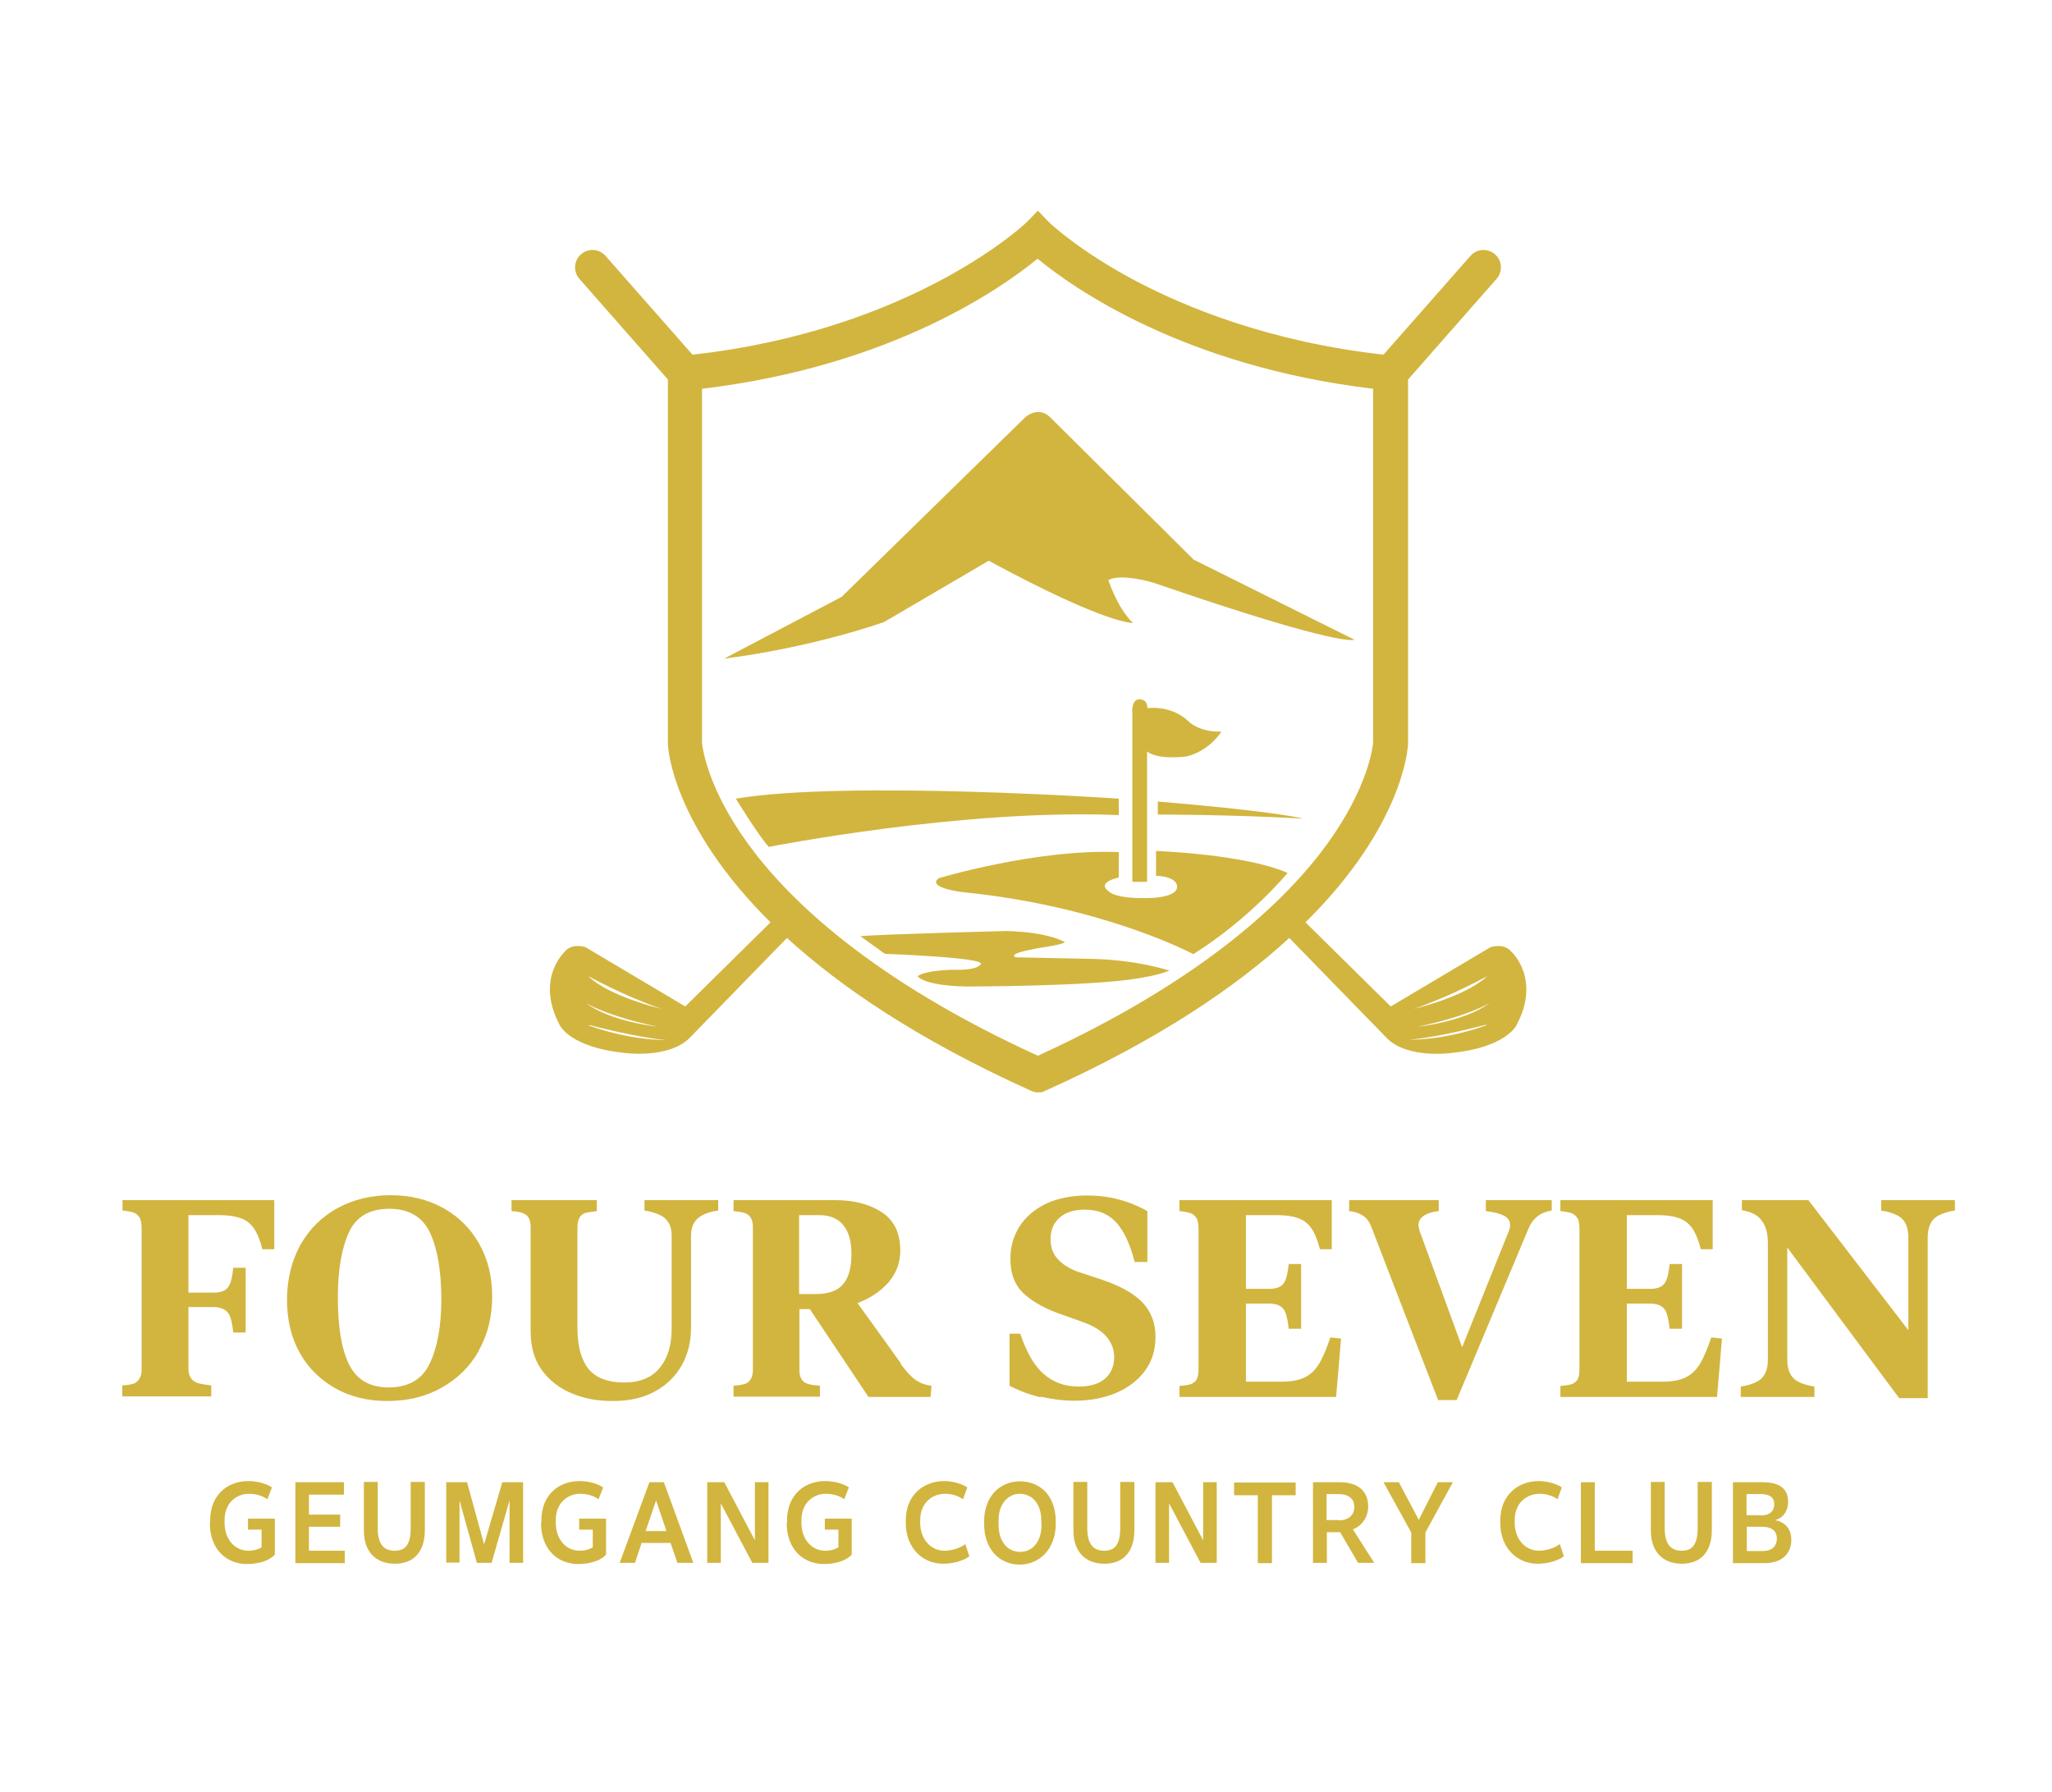 <?xml version="1.0" encoding="UTF-8"?>
<svg id="Layer_1" xmlns="http://www.w3.org/2000/svg" width="71" height="62" version="1.1" viewBox="0 0 71 62">
  <!-- Generator: Adobe Illustrator 29.8.2, SVG Export Plug-In . SVG Version: 2.1.1 Build 3)  -->
  <defs>
    <style>
      .st0 {
        fill: #d2b53f;
      }
    </style>
  </defs>
  <g>
    <path class="st0" d="M4.22,41.52h5.27v1.7h-.41c-.08-.31-.18-.56-.3-.73-.12-.17-.28-.29-.47-.35-.19-.07-.43-.1-.72-.1h-1.07v2.68h.87c.28,0,.46-.08.54-.25.07-.12.11-.32.14-.61h.43v2.24h-.43c-.03-.3-.08-.5-.13-.6-.09-.18-.28-.28-.55-.28h-.87v2.12c0,.25.09.41.27.49.09.04.27.07.52.1v.38h-3.08v-.38c.2-.01.34-.04.42-.07.16-.08.25-.24.25-.48v-4.87c0-.16-.02-.28-.05-.35-.04-.08-.1-.14-.18-.19-.09-.04-.23-.07-.43-.09v-.38Z"/>
    <path class="st0" d="M16.57,46.73c-.31.55-.74.97-1.29,1.28-.55.31-1.18.46-1.88.46-.66,0-1.26-.14-1.78-.43-.52-.29-.94-.69-1.24-1.22-.3-.53-.45-1.15-.45-1.85s.16-1.36.47-1.91c.31-.55.74-.97,1.29-1.27.54-.29,1.15-.44,1.83-.44s1.28.15,1.81.44c.53.29.95.71,1.25,1.24.3.53.45,1.14.45,1.82s-.15,1.32-.46,1.86ZM14.88,42.65c-.26-.55-.73-.83-1.41-.83s-1.15.27-1.4.82c-.25.55-.38,1.3-.38,2.25,0,1.02.13,1.8.39,2.32.26.52.71.79,1.36.79.7,0,1.18-.28,1.44-.85.26-.56.39-1.29.39-2.19,0-.98-.13-1.75-.39-2.31Z"/>
    <path class="st0" d="M19.98,45.95c0,.62.13,1.09.38,1.41.26.31.67.47,1.24.47.54,0,.95-.17,1.22-.5.28-.33.42-.79.42-1.36v-3.23c0-.29-.1-.51-.31-.65-.16-.1-.37-.17-.63-.21v-.36h2.55v.36c-.23.03-.42.09-.56.17-.26.14-.38.37-.38.71v3.17c0,.5-.11.94-.33,1.32-.22.38-.53.68-.94.9-.41.22-.88.32-1.44.32s-1-.09-1.43-.27c-.43-.18-.77-.45-1.03-.81-.26-.36-.38-.81-.38-1.34v-3.6c0-.25-.08-.41-.25-.47-.09-.04-.22-.07-.41-.08v-.38h2.95v.38c-.22.03-.36.05-.42.07-.16.07-.24.22-.25.45v3.53Z"/>
    <path class="st0" d="M31.16,47.18c.19.26.36.45.52.56s.34.18.55.2l-.03.39h-2.15l-2.03-3.04h-.36v2.1c0,.25.08.41.25.47.07.03.15.05.26.06.1.01.17.02.2.02v.38h-2.99v-.38c.19-.01.33-.04.42-.07.16-.07.25-.23.25-.48v-4.94c0-.24-.08-.4-.25-.47-.05-.02-.11-.04-.18-.05-.08-.01-.16-.02-.24-.03v-.38h3.5c.66,0,1.21.14,1.63.42.43.28.64.72.64,1.33,0,.42-.14.78-.41,1.1-.28.31-.63.55-1.07.71l1.51,2.1ZM27.65,42.04v2.73h.56c.45,0,.77-.11.96-.34.2-.23.29-.58.29-1.05,0-.43-.09-.76-.28-.99-.18-.23-.46-.35-.83-.35h-.72Z"/>
    <path class="st0" d="M36,48.34c-.39-.09-.75-.23-1.07-.4v-1.8h.37c.22.65.49,1.12.82,1.4.33.29.73.43,1.2.43.39,0,.7-.09.91-.27.21-.18.32-.43.32-.75,0-.26-.09-.5-.27-.71-.18-.21-.46-.38-.84-.51l-.67-.24c-.57-.19-1.01-.43-1.33-.72-.32-.29-.48-.69-.48-1.22,0-.41.1-.77.31-1.11.21-.33.51-.59.91-.79.4-.19.88-.29,1.44-.29.75,0,1.44.18,2.08.54v1.76h-.44c-.16-.63-.38-1.09-.65-1.38-.27-.29-.63-.43-1.07-.43-.38,0-.67.09-.88.28-.21.19-.31.43-.31.74,0,.28.08.51.25.69.17.19.4.33.7.44l.79.26c.66.22,1.13.48,1.44.8.3.32.45.71.45,1.18s-.12.85-.36,1.18c-.24.33-.58.59-1,.77-.43.18-.91.27-1.45.27-.38,0-.77-.05-1.16-.14Z"/>
    <path class="st0" d="M46.4,46.32l-.17,2.01h-5.42v-.38c.24-.02.39-.05.45-.09.09-.05.14-.11.17-.19.03-.08.04-.2.04-.35v-4.79c0-.16-.02-.28-.05-.35-.04-.08-.1-.14-.18-.19-.09-.04-.23-.07-.43-.09v-.38h5.27v1.7h-.41c-.08-.31-.18-.56-.3-.73-.12-.17-.28-.29-.47-.35-.19-.07-.43-.1-.72-.1h-1.07v2.55h.81c.27,0,.45-.08.53-.25.07-.12.11-.32.14-.61h.43v2.24h-.43c-.03-.29-.08-.49-.13-.6-.09-.18-.27-.27-.54-.27h-.81v2.7h1.26c.32,0,.58-.05.78-.15s.36-.25.49-.47c.13-.21.26-.52.39-.91l.37.04Z"/>
    <path class="st0" d="M51.43,41.52h2.26v.36c-.39.06-.66.27-.81.64l-2.48,5.92h-.64l-2.31-5.99c-.07-.18-.16-.31-.29-.39-.13-.09-.29-.14-.48-.16v-.38h3.1v.38c-.2.02-.37.07-.5.15-.13.08-.2.2-.2.34,0,.04.01.1.04.2l1.47,4.02,1.6-3.98c.04-.09.06-.17.06-.25,0-.15-.08-.26-.23-.33-.15-.07-.35-.12-.61-.15v-.38Z"/>
    <path class="st0" d="M59.58,46.32l-.17,2.01h-5.42v-.38c.24-.02.39-.05.45-.09.09-.05.14-.11.17-.19.03-.08.04-.2.04-.35v-4.79c0-.16-.02-.28-.05-.35-.04-.08-.1-.14-.18-.19-.09-.04-.23-.07-.43-.09v-.38h5.27v1.7h-.41c-.08-.31-.18-.56-.3-.73-.12-.17-.28-.29-.47-.35-.19-.07-.43-.1-.72-.1h-1.07v2.55h.81c.27,0,.45-.08.53-.25.07-.12.11-.32.14-.61h.43v2.24h-.43c-.03-.29-.08-.49-.13-.6-.09-.18-.27-.27-.54-.27h-.81v2.7h1.26c.32,0,.58-.05.78-.15s.36-.25.49-.47c.13-.21.26-.52.39-.91l.37.04Z"/>
    <path class="st0" d="M65.09,41.52h2.55v.36c-.22.03-.41.09-.56.17-.26.13-.38.39-.38.77v5.55h-.99l-3.87-5.21v3.87c0,.35.1.59.31.73.16.1.37.17.63.21v.36h-2.55v-.36c.22-.03.41-.09.56-.17.26-.13.38-.39.38-.77v-4.01c0-.35-.07-.61-.22-.8-.14-.19-.37-.3-.68-.35v-.35h2.3l3.46,4.5v-3.2c0-.35-.1-.59-.31-.73-.16-.1-.37-.17-.63-.21v-.36Z"/>
  </g>
  <g>
    <path class="st0" d="M7.27,52.7v-.08c0-.94.64-1.38,1.32-1.38.31,0,.64.09.82.22l-.16.41c-.16-.12-.39-.19-.64-.19-.41,0-.84.3-.84.91v.1c0,.52.32.96.83.96.19,0,.37-.06.45-.12v-.61h-.47v-.38h.93v1.24c-.16.2-.54.33-.96.33-.73,0-1.29-.52-1.29-1.42Z"/>
    <path class="st0" d="M10.21,51.28h1.69v.43h-1.21v.69h1.08v.42h-1.08v.83h1.24v.43h-1.71v-2.79Z"/>
    <path class="st0" d="M12.59,52.95v-1.68h.48v1.6c0,.59.24.78.59.78s.55-.2.55-.78v-1.6h.49v1.66c0,.78-.4,1.17-1.04,1.17s-1.07-.4-1.07-1.15Z"/>
    <path class="st0" d="M15.42,51.28h.74l.59,2.15.63-2.15h.72v2.79h-.47v-2.16l-.62,2.16h-.51l-.6-2.16v2.15h-.46v-2.79Z"/>
    <path class="st0" d="M18.73,52.7v-.08c0-.94.64-1.38,1.32-1.38.31,0,.64.09.82.22l-.16.41c-.16-.12-.39-.19-.64-.19-.41,0-.84.3-.84.91v.1c0,.52.32.96.83.96.19,0,.37-.06.45-.12v-.61h-.47v-.38h.93v1.24c-.16.2-.54.33-.96.33-.73,0-1.29-.52-1.29-1.42Z"/>
    <path class="st0" d="M22.49,51.28h.48l1.02,2.79h-.55l-.24-.69h-1l-.23.69h-.53l1.03-2.79ZM22.35,52.97h.71l-.36-1.06-.36,1.06Z"/>
    <path class="st0" d="M24.47,51.28h.59l1.06,2.01v-2.01h.47v2.79h-.56l-1.09-2.06v2.06h-.47v-2.79Z"/>
    <path class="st0" d="M27.23,52.7v-.08c0-.94.64-1.38,1.32-1.38.31,0,.64.09.82.22l-.16.41c-.16-.12-.39-.19-.64-.19-.41,0-.84.3-.84.91v.1c0,.52.32.96.83.96.19,0,.37-.06.45-.12v-.61h-.47v-.38h.93v1.24c-.16.2-.54.33-.96.33-.73,0-1.29-.52-1.29-1.42Z"/>
    <path class="st0" d="M31.34,52.71v-.1c0-.92.65-1.37,1.33-1.37.3,0,.63.1.8.22l-.15.41c-.16-.12-.39-.19-.62-.19-.44,0-.86.31-.86.91v.1c0,.55.36.96.84.96.23,0,.55-.09.72-.23l.14.42c-.18.15-.55.26-.91.26-.72,0-1.29-.56-1.29-1.41Z"/>
    <path class="st0" d="M34.05,52.7v-.05c0-.91.57-1.4,1.24-1.4s1.24.46,1.24,1.4v.06c0,.91-.59,1.42-1.25,1.42s-1.23-.49-1.23-1.42ZM36.03,52.74v-.13c0-.6-.33-.93-.75-.93-.39,0-.73.34-.73.92v.13c0,.62.32.96.75.96s.74-.36.74-.95Z"/>
    <path class="st0" d="M37.14,52.95v-1.68h.48v1.6c0,.59.24.78.59.78s.55-.2.55-.78v-1.6h.49v1.66c0,.78-.4,1.17-1.04,1.17s-1.07-.4-1.07-1.15Z"/>
    <path class="st0" d="M39.98,51.28h.59l1.06,2.01v-2.01h.47v2.79h-.56l-1.09-2.06v2.06h-.47v-2.79Z"/>
    <path class="st0" d="M44.01,54.08h-.49v-2.35h-.82v-.44h2.13v.44h-.82v2.35Z"/>
    <path class="st0" d="M45.43,51.28h.93c.64,0,.98.32.98.84,0,.38-.23.68-.53.79l.74,1.16h-.56l-.62-1.06h-.46v1.06h-.48v-2.79ZM46.31,52.6c.34,0,.55-.17.55-.47,0-.28-.2-.44-.55-.44h-.41v.9h.41Z"/>
    <path class="st0" d="M48.83,53.02l-.96-1.74h.53l.69,1.3.66-1.3h.52l-.95,1.74v1.06h-.49v-1.06Z"/>
    <path class="st0" d="M51.91,52.71v-.1c0-.92.65-1.37,1.33-1.37.3,0,.63.1.8.22l-.15.41c-.16-.12-.39-.19-.62-.19-.44,0-.86.31-.86.91v.1c0,.55.36.96.84.96.23,0,.55-.09.72-.23l.14.42c-.18.15-.55.26-.91.26-.72,0-1.29-.56-1.29-1.41Z"/>
    <path class="st0" d="M54.7,51.28h.48v2.37h1.31v.43h-1.79v-2.79Z"/>
    <path class="st0" d="M57.12,52.95v-1.68h.48v1.6c0,.59.24.78.59.78s.55-.2.55-.78v-1.6h.49v1.66c0,.78-.4,1.17-1.04,1.17s-1.07-.4-1.07-1.15Z"/>
    <path class="st0" d="M59.96,51.28h1.03c.61,0,.88.24.88.69,0,.26-.14.54-.45.62.33.07.56.29.56.68,0,.48-.32.81-.93.81h-1.09v-2.79ZM60.91,52.43c.25,0,.48-.09.48-.39,0-.25-.18-.35-.47-.35h-.49v.73h.47ZM60.99,53.66c.29,0,.49-.14.49-.43s-.21-.41-.52-.41h-.52v.84h.56Z"/>
  </g>
  <g>
    <path class="st0" d="M52.31,32.95c-.25-.35-.74-.18-.74-.18l-3.45,2.05-2.95-2.91c3.37-3.33,3.54-6,3.55-6.17,0,0,0-.02,0-.03v-12.58l3.06-3.48c.22-.25.2-.63-.05-.85-.25-.22-.63-.2-.85.05l-3.01,3.42c-3.93-.44-6.83-1.63-8.59-2.56-1.94-1.03-2.94-1.98-2.96-2l-.05-.05-.36-.37h0s0,0,0,0l-.36.37-.05.05s-3.89,3.71-11.54,4.56l-3.01-3.42c-.22-.25-.6-.27-.85-.05-.25.22-.27.6-.05.85l3.06,3.48v12.58s0,.02,0,.03c0,.17.18,2.83,3.55,6.17l-2.95,2.91-3.45-2.05s-.49-.17-.74.18c0,0-1,.93-.15,2.52,0,0,.35.77,2.26.96,0,0,1.5.2,2.22-.51l3.38-3.47c1.86,1.7,4.55,3.53,8.45,5.29.05.02.11.04.16.05,0,0,0,0,0,0,.03,0,.05,0,.08,0,0,0,0,0,0,0,0,0,0,0,0,0,.03,0,.05,0,.08,0,0,0,0,0,0,0,.05,0,.11-.02.16-.05,3.9-1.75,6.6-3.59,8.45-5.29l3.38,3.47c.72.72,2.22.51,2.22.51,1.91-.19,2.26-.96,2.26-.96.85-1.58-.15-2.52-.15-2.52ZM22.88,34.9s-1.78-.41-2.53-1.13c0,0,1.25.69,2.53,1.13ZM22.75,35.52s-1.62-.17-2.48-.82c0,0,.68.44,2.48.82ZM20.35,35.47h.08s1.57.42,2.6.51c0,0-1.19.03-2.68-.51ZM35.9,36.52c-5.8-2.65-8.65-5.44-10.02-7.33-1.43-1.97-1.58-3.38-1.59-3.49v-12.25c6.56-.78,10.39-3.5,11.61-4.5,1.21,1,5.05,3.72,11.61,4.5v12.25c-.01.13-.17,1.54-1.59,3.5-1.37,1.89-4.22,4.68-10.02,7.33ZM51.46,33.77c-.76.72-2.53,1.13-2.53,1.13,1.29-.44,2.53-1.13,2.53-1.13ZM48.78,35.97c1.04-.09,2.6-.51,2.6-.51h.08c-1.49.54-2.68.51-2.68.51ZM49.06,35.52c1.8-.38,2.48-.82,2.48-.82-.86.65-2.48.82-2.48.82Z"/>
    <path class="st0" d="M25.03,22.79c3.15-.4,5.56-1.27,5.56-1.27l3.62-2.12c4.12,2.23,4.99,2.15,4.99,2.15-.54-.51-.85-1.48-.85-1.48.45-.25,1.56.09,1.56.09,6.62,2.28,6.95,1.97,6.95,1.97l-5.56-2.77-4.96-4.92c-.42-.42-.87,0-.87,0l-6.35,6.21-4.09,2.15Z"/>
    <path class="st0" d="M38.71,28.2v-.57s-9.41-.64-13.25,0c0,0,.77,1.26,1.14,1.67,0,0,6.73-1.33,12.12-1.1Z"/>
    <path class="st0" d="M45.04,28.31c-.3-.07-1.43-.28-4.98-.58v.45s2.57,0,4.98.14c0,0,.01-.01,0-.01Z"/>
    <path class="st0" d="M35.16,33.12s-.47-.11.9-.34c0,0,.65-.09.79-.18,0,0-.52-.35-2.02-.39,0,0-4.37.11-5.06.18l.85.61s3.63.13,3.3.37c0,0-.08.21-.95.18,0,0-.92.01-1.22.22,0,0,.17.33,1.69.36,0,0,4.24,0,5.93-.28,0,0,.72-.11,1.09-.27,0,0-1.16-.4-2.89-.41,0,0-1.94-.04-2.42-.05Z"/>
    <path class="st0" d="M40.01,30.3c.74.03.72.37.72.37,0,.44-1.15.4-1.15.4-.98.01-1.19-.21-1.19-.21-.5-.34.32-.5.32-.5v-.88c-2.83-.12-6.22.9-6.22.9-.46.32.77.48.77.48,4.91.48,8.03,2.15,8.03,2.15,2-1.26,3.26-2.81,3.26-2.81-1.47-.65-4.55-.76-4.55-.76v.87Z"/>
    <path class="st0" d="M39.69,30.51v-4.51c.41.31,1.36.17,1.36.17.81-.19,1.21-.86,1.21-.86-.73.03-1.1-.32-1.1-.32-.62-.62-1.46-.49-1.46-.49,0-.31-.22-.29-.26-.31-.32,0-.26.51-.26.51v5.81h.52Z"/>
  </g>
</svg>